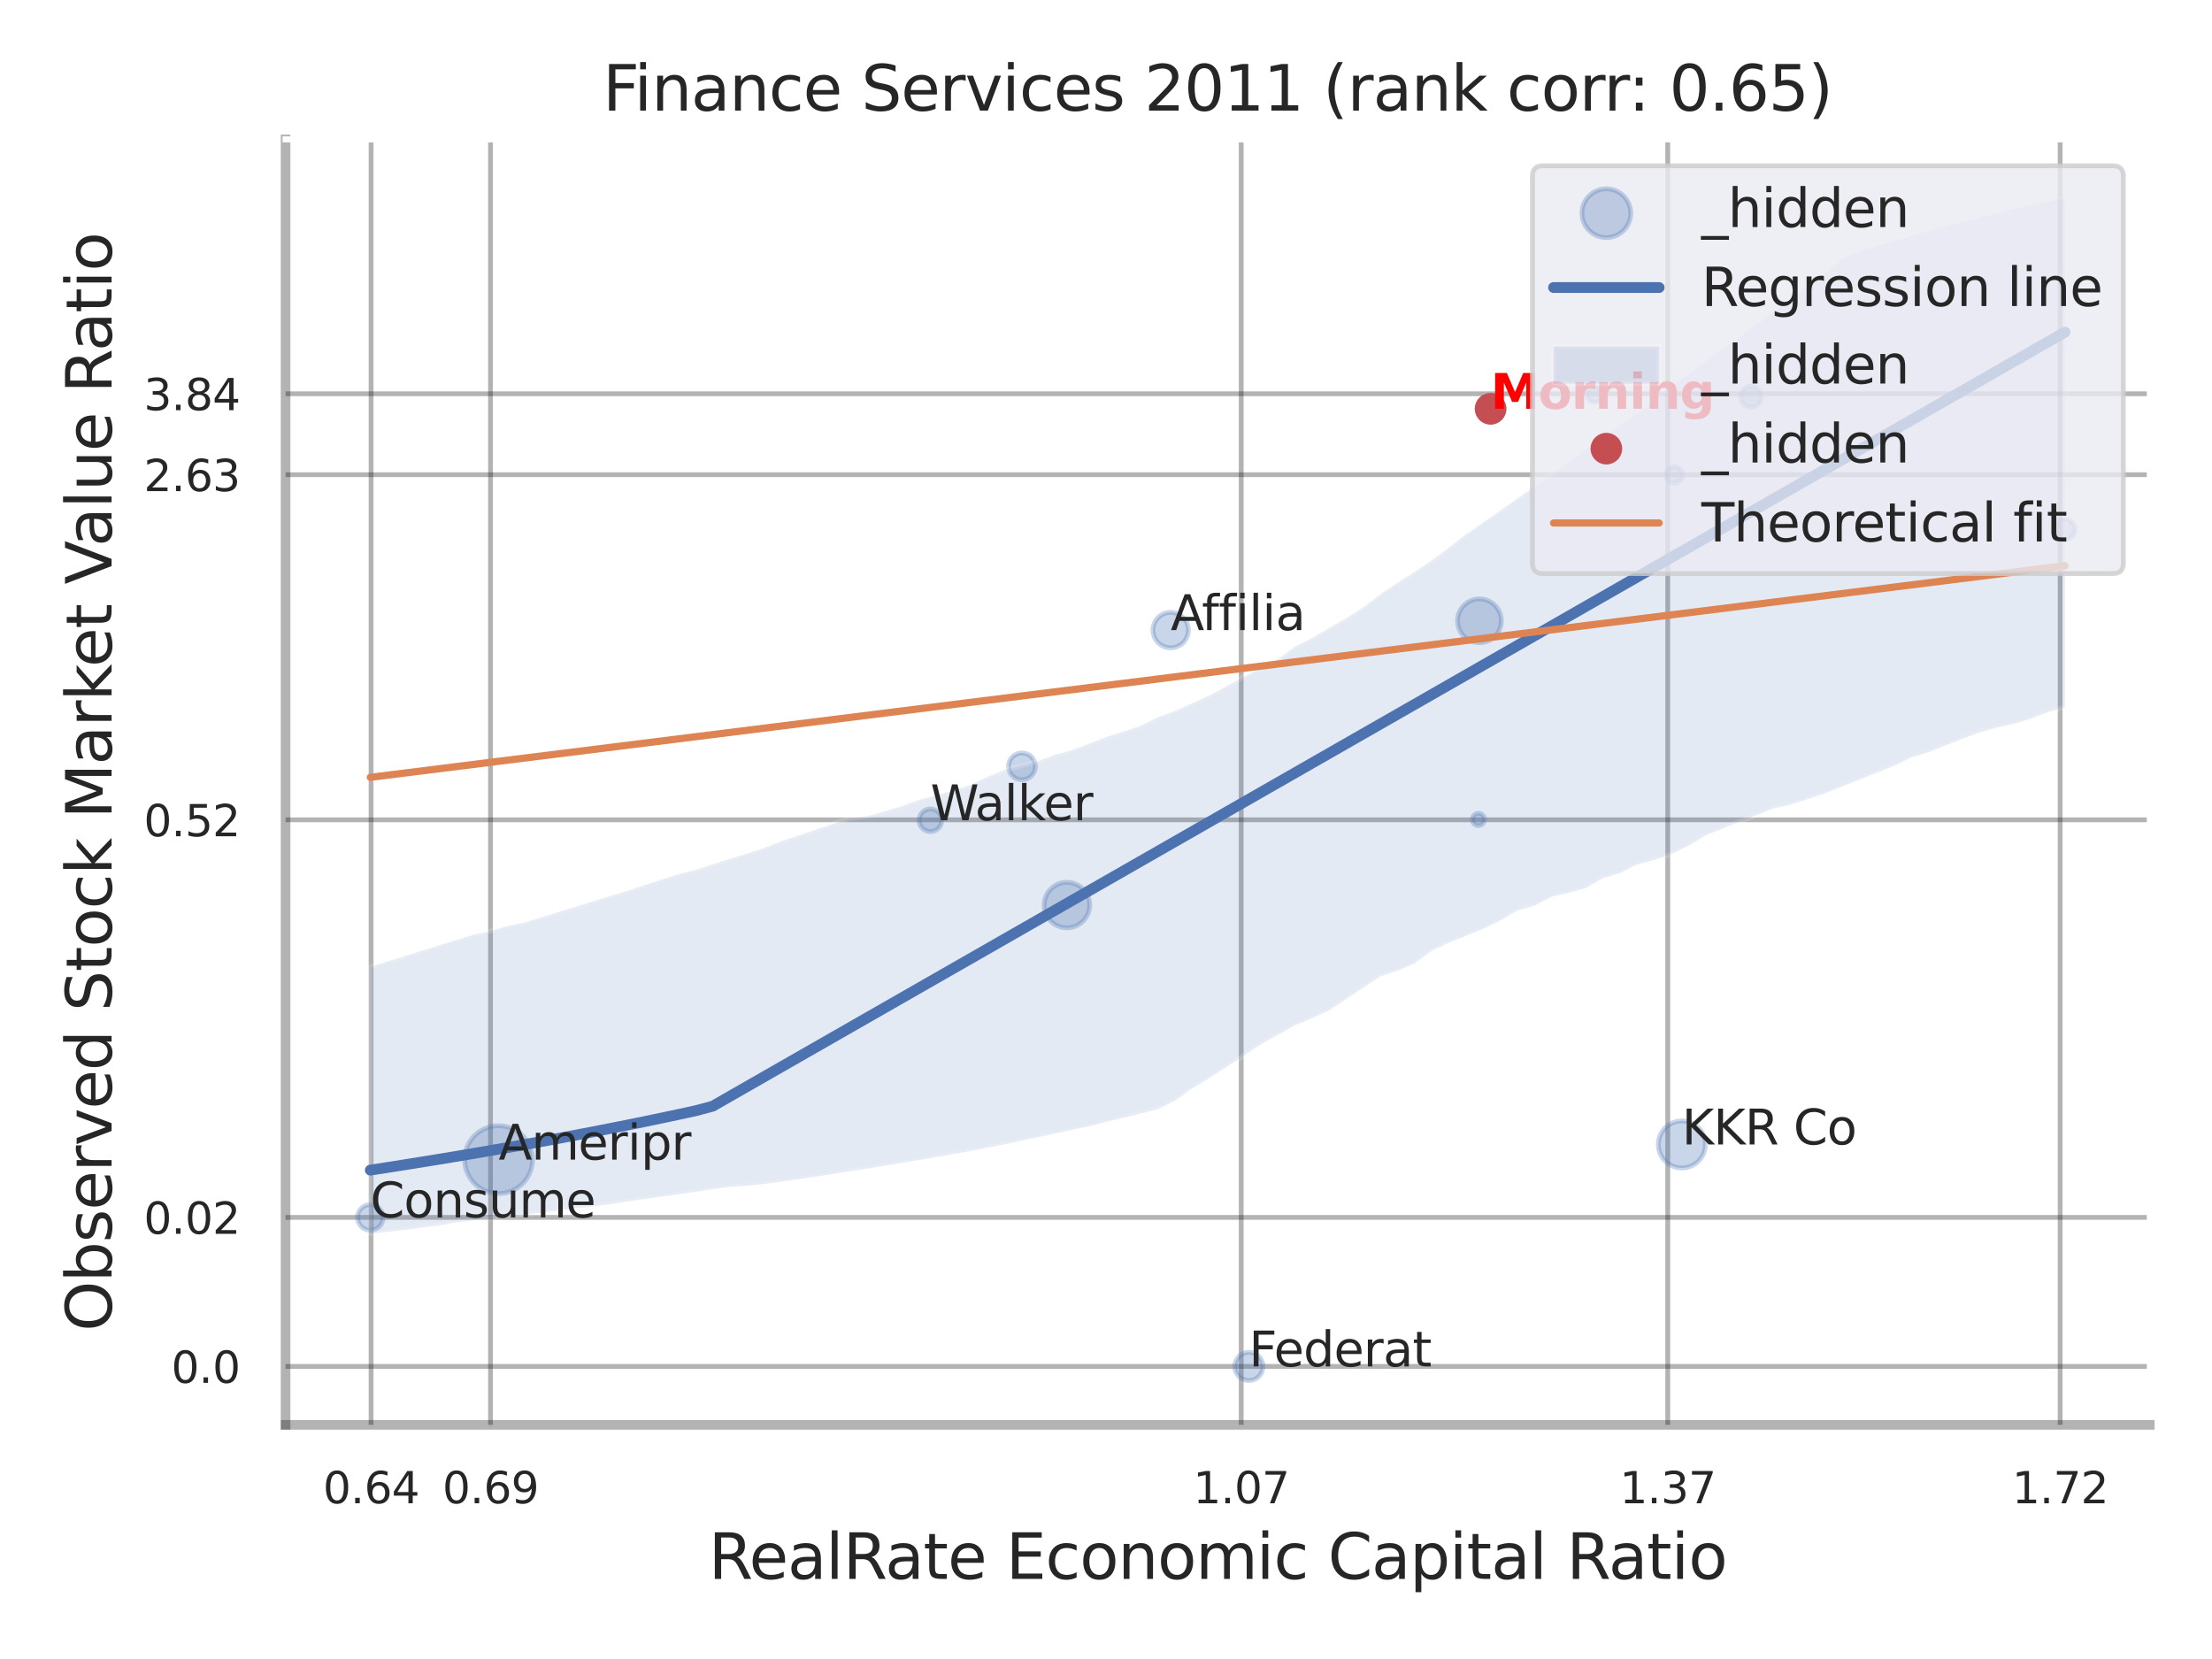 <?xml version="1.0" encoding="utf-8" standalone="no"?>
<!DOCTYPE svg PUBLIC "-//W3C//DTD SVG 1.1//EN"
  "http://www.w3.org/Graphics/SVG/1.1/DTD/svg11.dtd">
<svg xmlns:xlink="http://www.w3.org/1999/xlink" width="460.8pt" height="345.6pt" viewBox="0 0 460.8 345.6" xmlns="http://www.w3.org/2000/svg" version="1.1">
 <defs>
  <style type="text/css">*{stroke-linejoin: round; stroke-linecap: butt}</style>
 </defs>
 <g id="figure_1">
  <g id="patch_1">
   <path d="M 0 345.6 
L 460.8 345.6 
L 460.8 0 
L 0 0 
z
" style="fill: #ffffff"/>
  </g>
  <g id="axes_1">
   <g id="patch_2">
    <path d="M 59.49 296.82 
L 447.84 296.82 
L 447.84 29.04 
L 59.49 29.04 
z
" style="fill: #ffffff"/>
   </g>
   <g id="matplotlib.axis_1">
    <g id="xtick_1">
     <g id="line2d_1">
      <path d="M 77.302 296.82 
L 77.302 29.04 
" clip-path="url(#pbeb8a5f57f)" style="fill: none; stroke: #000000; stroke-opacity: 0.3; stroke-linecap: round"/>
     </g>
     <g id="text_1">
      <!-- 0.64 -->
      <g style="fill: #262626" transform="translate(67.283 313.159) scale(0.09 -0.09)">
       <defs>
        <path id="DejaVuSans-30" d="M 2034 4250 
Q 1547 4250 1301 3770 
Q 1056 3291 1056 2328 
Q 1056 1369 1301 889 
Q 1547 409 2034 409 
Q 2525 409 2770 889 
Q 3016 1369 3016 2328 
Q 3016 3291 2770 3770 
Q 2525 4250 2034 4250 
z
M 2034 4750 
Q 2819 4750 3233 4129 
Q 3647 3509 3647 2328 
Q 3647 1150 3233 529 
Q 2819 -91 2034 -91 
Q 1250 -91 836 529 
Q 422 1150 422 2328 
Q 422 3509 836 4129 
Q 1250 4750 2034 4750 
z
" transform="scale(0.016)"/>
        <path id="DejaVuSans-2e" d="M 684 794 
L 1344 794 
L 1344 0 
L 684 0 
L 684 794 
z
" transform="scale(0.016)"/>
        <path id="DejaVuSans-36" d="M 2113 2584 
Q 1688 2584 1439 2293 
Q 1191 2003 1191 1497 
Q 1191 994 1439 701 
Q 1688 409 2113 409 
Q 2538 409 2786 701 
Q 3034 994 3034 1497 
Q 3034 2003 2786 2293 
Q 2538 2584 2113 2584 
z
M 3366 4563 
L 3366 3988 
Q 3128 4100 2886 4159 
Q 2644 4219 2406 4219 
Q 1781 4219 1451 3797 
Q 1122 3375 1075 2522 
Q 1259 2794 1537 2939 
Q 1816 3084 2150 3084 
Q 2853 3084 3261 2657 
Q 3669 2231 3669 1497 
Q 3669 778 3244 343 
Q 2819 -91 2113 -91 
Q 1303 -91 875 529 
Q 447 1150 447 2328 
Q 447 3434 972 4092 
Q 1497 4750 2381 4750 
Q 2619 4750 2861 4703 
Q 3103 4656 3366 4563 
z
" transform="scale(0.016)"/>
        <path id="DejaVuSans-34" d="M 2419 4116 
L 825 1625 
L 2419 1625 
L 2419 4116 
z
M 2253 4666 
L 3047 4666 
L 3047 1625 
L 3713 1625 
L 3713 1100 
L 3047 1100 
L 3047 0 
L 2419 0 
L 2419 1100 
L 313 1100 
L 313 1709 
L 2253 4666 
z
" transform="scale(0.016)"/>
       </defs>
       <use xlink:href="#DejaVuSans-30"/>
       <use xlink:href="#DejaVuSans-2e" transform="translate(63.623 0)"/>
       <use xlink:href="#DejaVuSans-36" transform="translate(95.41 0)"/>
       <use xlink:href="#DejaVuSans-34" transform="translate(159.033 0)"/>
      </g>
     </g>
    </g>
    <g id="xtick_2">
     <g id="line2d_2">
      <path d="M 102.182 296.82 
L 102.182 29.04 
" clip-path="url(#pbeb8a5f57f)" style="fill: none; stroke: #000000; stroke-opacity: 0.3; stroke-linecap: round"/>
     </g>
     <g id="text_2">
      <!-- 0.69 -->
      <g style="fill: #262626" transform="translate(92.162 313.159) scale(0.09 -0.09)">
       <defs>
        <path id="DejaVuSans-39" d="M 703 97 
L 703 672 
Q 941 559 1184 500 
Q 1428 441 1663 441 
Q 2288 441 2617 861 
Q 2947 1281 2994 2138 
Q 2813 1869 2534 1725 
Q 2256 1581 1919 1581 
Q 1219 1581 811 2004 
Q 403 2428 403 3163 
Q 403 3881 828 4315 
Q 1253 4750 1959 4750 
Q 2769 4750 3195 4129 
Q 3622 3509 3622 2328 
Q 3622 1225 3098 567 
Q 2575 -91 1691 -91 
Q 1453 -91 1209 -44 
Q 966 3 703 97 
z
M 1959 2075 
Q 2384 2075 2632 2365 
Q 2881 2656 2881 3163 
Q 2881 3666 2632 3958 
Q 2384 4250 1959 4250 
Q 1534 4250 1286 3958 
Q 1038 3666 1038 3163 
Q 1038 2656 1286 2365 
Q 1534 2075 1959 2075 
z
" transform="scale(0.016)"/>
       </defs>
       <use xlink:href="#DejaVuSans-30"/>
       <use xlink:href="#DejaVuSans-2e" transform="translate(63.623 0)"/>
       <use xlink:href="#DejaVuSans-36" transform="translate(95.41 0)"/>
       <use xlink:href="#DejaVuSans-39" transform="translate(159.033 0)"/>
      </g>
     </g>
    </g>
    <g id="xtick_3">
     <g id="line2d_3">
      <path d="M 258.566 296.82 
L 258.566 29.04 
" clip-path="url(#pbeb8a5f57f)" style="fill: none; stroke: #000000; stroke-opacity: 0.3; stroke-linecap: round"/>
     </g>
     <g id="text_3">
      <!-- 1.07 -->
      <g style="fill: #262626" transform="translate(248.547 313.159) scale(0.09 -0.09)">
       <defs>
        <path id="DejaVuSans-31" d="M 794 531 
L 1825 531 
L 1825 4091 
L 703 3866 
L 703 4441 
L 1819 4666 
L 2450 4666 
L 2450 531 
L 3481 531 
L 3481 0 
L 794 0 
L 794 531 
z
" transform="scale(0.016)"/>
        <path id="DejaVuSans-37" d="M 525 4666 
L 3525 4666 
L 3525 4397 
L 1831 0 
L 1172 0 
L 2766 4134 
L 525 4134 
L 525 4666 
z
" transform="scale(0.016)"/>
       </defs>
       <use xlink:href="#DejaVuSans-31"/>
       <use xlink:href="#DejaVuSans-2e" transform="translate(63.623 0)"/>
       <use xlink:href="#DejaVuSans-30" transform="translate(95.41 0)"/>
       <use xlink:href="#DejaVuSans-37" transform="translate(159.033 0)"/>
      </g>
     </g>
    </g>
    <g id="xtick_4">
     <g id="line2d_4">
      <path d="M 347.421 296.82 
L 347.421 29.04 
" clip-path="url(#pbeb8a5f57f)" style="fill: none; stroke: #000000; stroke-opacity: 0.3; stroke-linecap: round"/>
     </g>
     <g id="text_4">
      <!-- 1.37 -->
      <g style="fill: #262626" transform="translate(337.402 313.159) scale(0.09 -0.09)">
       <defs>
        <path id="DejaVuSans-33" d="M 2597 2516 
Q 3050 2419 3304 2112 
Q 3559 1806 3559 1356 
Q 3559 666 3084 287 
Q 2609 -91 1734 -91 
Q 1441 -91 1130 -33 
Q 819 25 488 141 
L 488 750 
Q 750 597 1062 519 
Q 1375 441 1716 441 
Q 2309 441 2620 675 
Q 2931 909 2931 1356 
Q 2931 1769 2642 2001 
Q 2353 2234 1838 2234 
L 1294 2234 
L 1294 2753 
L 1863 2753 
Q 2328 2753 2575 2939 
Q 2822 3125 2822 3475 
Q 2822 3834 2567 4026 
Q 2313 4219 1838 4219 
Q 1578 4219 1281 4162 
Q 984 4106 628 3988 
L 628 4550 
Q 988 4650 1302 4700 
Q 1616 4750 1894 4750 
Q 2613 4750 3031 4423 
Q 3450 4097 3450 3541 
Q 3450 3153 3228 2886 
Q 3006 2619 2597 2516 
z
" transform="scale(0.016)"/>
       </defs>
       <use xlink:href="#DejaVuSans-31"/>
       <use xlink:href="#DejaVuSans-2e" transform="translate(63.623 0)"/>
       <use xlink:href="#DejaVuSans-33" transform="translate(95.41 0)"/>
       <use xlink:href="#DejaVuSans-37" transform="translate(159.033 0)"/>
      </g>
     </g>
    </g>
    <g id="xtick_5">
     <g id="line2d_5">
      <path d="M 429.168 296.82 
L 429.168 29.04 
" clip-path="url(#pbeb8a5f57f)" style="fill: none; stroke: #000000; stroke-opacity: 0.3; stroke-linecap: round"/>
     </g>
     <g id="text_5">
      <!-- 1.72 -->
      <g style="fill: #262626" transform="translate(419.148 313.159) scale(0.09 -0.09)">
       <defs>
        <path id="DejaVuSans-32" d="M 1228 531 
L 3431 531 
L 3431 0 
L 469 0 
L 469 531 
Q 828 903 1448 1529 
Q 2069 2156 2228 2338 
Q 2531 2678 2651 2914 
Q 2772 3150 2772 3378 
Q 2772 3750 2511 3984 
Q 2250 4219 1831 4219 
Q 1534 4219 1204 4116 
Q 875 4013 500 3803 
L 500 4441 
Q 881 4594 1212 4672 
Q 1544 4750 1819 4750 
Q 2544 4750 2975 4387 
Q 3406 4025 3406 3419 
Q 3406 3131 3298 2873 
Q 3191 2616 2906 2266 
Q 2828 2175 2409 1742 
Q 1991 1309 1228 531 
z
" transform="scale(0.016)"/>
       </defs>
       <use xlink:href="#DejaVuSans-31"/>
       <use xlink:href="#DejaVuSans-2e" transform="translate(63.623 0)"/>
       <use xlink:href="#DejaVuSans-37" transform="translate(95.41 0)"/>
       <use xlink:href="#DejaVuSans-32" transform="translate(159.033 0)"/>
      </g>
     </g>
    </g>
    <g id="xtick_6"/>
    <g id="xtick_7"/>
    <g id="xtick_8"/>
    <g id="text_6">
     <!-- RealRate Economic Capital Ratio -->
     <g style="fill: #262626" transform="translate(147.611 328.908) scale(0.13 -0.13)">
      <defs>
       <path id="DejaVuSans-52" d="M 2841 2188 
Q 3044 2119 3236 1894 
Q 3428 1669 3622 1275 
L 4263 0 
L 3584 0 
L 2988 1197 
Q 2756 1666 2539 1819 
Q 2322 1972 1947 1972 
L 1259 1972 
L 1259 0 
L 628 0 
L 628 4666 
L 2053 4666 
Q 2853 4666 3247 4331 
Q 3641 3997 3641 3322 
Q 3641 2881 3436 2590 
Q 3231 2300 2841 2188 
z
M 1259 4147 
L 1259 2491 
L 2053 2491 
Q 2509 2491 2742 2702 
Q 2975 2913 2975 3322 
Q 2975 3731 2742 3939 
Q 2509 4147 2053 4147 
L 1259 4147 
z
" transform="scale(0.016)"/>
       <path id="DejaVuSans-65" d="M 3597 1894 
L 3597 1613 
L 953 1613 
Q 991 1019 1311 708 
Q 1631 397 2203 397 
Q 2534 397 2845 478 
Q 3156 559 3463 722 
L 3463 178 
Q 3153 47 2828 -22 
Q 2503 -91 2169 -91 
Q 1331 -91 842 396 
Q 353 884 353 1716 
Q 353 2575 817 3079 
Q 1281 3584 2069 3584 
Q 2775 3584 3186 3129 
Q 3597 2675 3597 1894 
z
M 3022 2063 
Q 3016 2534 2758 2815 
Q 2500 3097 2075 3097 
Q 1594 3097 1305 2825 
Q 1016 2553 972 2059 
L 3022 2063 
z
" transform="scale(0.016)"/>
       <path id="DejaVuSans-61" d="M 2194 1759 
Q 1497 1759 1228 1600 
Q 959 1441 959 1056 
Q 959 750 1161 570 
Q 1363 391 1709 391 
Q 2188 391 2477 730 
Q 2766 1069 2766 1631 
L 2766 1759 
L 2194 1759 
z
M 3341 1997 
L 3341 0 
L 2766 0 
L 2766 531 
Q 2569 213 2275 61 
Q 1981 -91 1556 -91 
Q 1019 -91 701 211 
Q 384 513 384 1019 
Q 384 1609 779 1909 
Q 1175 2209 1959 2209 
L 2766 2209 
L 2766 2266 
Q 2766 2663 2505 2880 
Q 2244 3097 1772 3097 
Q 1472 3097 1187 3025 
Q 903 2953 641 2809 
L 641 3341 
Q 956 3463 1253 3523 
Q 1550 3584 1831 3584 
Q 2591 3584 2966 3190 
Q 3341 2797 3341 1997 
z
" transform="scale(0.016)"/>
       <path id="DejaVuSans-6c" d="M 603 4863 
L 1178 4863 
L 1178 0 
L 603 0 
L 603 4863 
z
" transform="scale(0.016)"/>
       <path id="DejaVuSans-74" d="M 1172 4494 
L 1172 3500 
L 2356 3500 
L 2356 3053 
L 1172 3053 
L 1172 1153 
Q 1172 725 1289 603 
Q 1406 481 1766 481 
L 2356 481 
L 2356 0 
L 1766 0 
Q 1100 0 847 248 
Q 594 497 594 1153 
L 594 3053 
L 172 3053 
L 172 3500 
L 594 3500 
L 594 4494 
L 1172 4494 
z
" transform="scale(0.016)"/>
       <path id="DejaVuSans-20" transform="scale(0.016)"/>
       <path id="DejaVuSans-45" d="M 628 4666 
L 3578 4666 
L 3578 4134 
L 1259 4134 
L 1259 2753 
L 3481 2753 
L 3481 2222 
L 1259 2222 
L 1259 531 
L 3634 531 
L 3634 0 
L 628 0 
L 628 4666 
z
" transform="scale(0.016)"/>
       <path id="DejaVuSans-63" d="M 3122 3366 
L 3122 2828 
Q 2878 2963 2633 3030 
Q 2388 3097 2138 3097 
Q 1578 3097 1268 2742 
Q 959 2388 959 1747 
Q 959 1106 1268 751 
Q 1578 397 2138 397 
Q 2388 397 2633 464 
Q 2878 531 3122 666 
L 3122 134 
Q 2881 22 2623 -34 
Q 2366 -91 2075 -91 
Q 1284 -91 818 406 
Q 353 903 353 1747 
Q 353 2603 823 3093 
Q 1294 3584 2113 3584 
Q 2378 3584 2631 3529 
Q 2884 3475 3122 3366 
z
" transform="scale(0.016)"/>
       <path id="DejaVuSans-6f" d="M 1959 3097 
Q 1497 3097 1228 2736 
Q 959 2375 959 1747 
Q 959 1119 1226 758 
Q 1494 397 1959 397 
Q 2419 397 2687 759 
Q 2956 1122 2956 1747 
Q 2956 2369 2687 2733 
Q 2419 3097 1959 3097 
z
M 1959 3584 
Q 2709 3584 3137 3096 
Q 3566 2609 3566 1747 
Q 3566 888 3137 398 
Q 2709 -91 1959 -91 
Q 1206 -91 779 398 
Q 353 888 353 1747 
Q 353 2609 779 3096 
Q 1206 3584 1959 3584 
z
" transform="scale(0.016)"/>
       <path id="DejaVuSans-6e" d="M 3513 2113 
L 3513 0 
L 2938 0 
L 2938 2094 
Q 2938 2591 2744 2837 
Q 2550 3084 2163 3084 
Q 1697 3084 1428 2787 
Q 1159 2491 1159 1978 
L 1159 0 
L 581 0 
L 581 3500 
L 1159 3500 
L 1159 2956 
Q 1366 3272 1645 3428 
Q 1925 3584 2291 3584 
Q 2894 3584 3203 3211 
Q 3513 2838 3513 2113 
z
" transform="scale(0.016)"/>
       <path id="DejaVuSans-6d" d="M 3328 2828 
Q 3544 3216 3844 3400 
Q 4144 3584 4550 3584 
Q 5097 3584 5394 3201 
Q 5691 2819 5691 2113 
L 5691 0 
L 5113 0 
L 5113 2094 
Q 5113 2597 4934 2840 
Q 4756 3084 4391 3084 
Q 3944 3084 3684 2787 
Q 3425 2491 3425 1978 
L 3425 0 
L 2847 0 
L 2847 2094 
Q 2847 2600 2669 2842 
Q 2491 3084 2119 3084 
Q 1678 3084 1418 2786 
Q 1159 2488 1159 1978 
L 1159 0 
L 581 0 
L 581 3500 
L 1159 3500 
L 1159 2956 
Q 1356 3278 1631 3431 
Q 1906 3584 2284 3584 
Q 2666 3584 2933 3390 
Q 3200 3197 3328 2828 
z
" transform="scale(0.016)"/>
       <path id="DejaVuSans-69" d="M 603 3500 
L 1178 3500 
L 1178 0 
L 603 0 
L 603 3500 
z
M 603 4863 
L 1178 4863 
L 1178 4134 
L 603 4134 
L 603 4863 
z
" transform="scale(0.016)"/>
       <path id="DejaVuSans-43" d="M 4122 4306 
L 4122 3641 
Q 3803 3938 3442 4084 
Q 3081 4231 2675 4231 
Q 1875 4231 1450 3742 
Q 1025 3253 1025 2328 
Q 1025 1406 1450 917 
Q 1875 428 2675 428 
Q 3081 428 3442 575 
Q 3803 722 4122 1019 
L 4122 359 
Q 3791 134 3420 21 
Q 3050 -91 2638 -91 
Q 1578 -91 968 557 
Q 359 1206 359 2328 
Q 359 3453 968 4101 
Q 1578 4750 2638 4750 
Q 3056 4750 3426 4639 
Q 3797 4528 4122 4306 
z
" transform="scale(0.016)"/>
       <path id="DejaVuSans-70" d="M 1159 525 
L 1159 -1331 
L 581 -1331 
L 581 3500 
L 1159 3500 
L 1159 2969 
Q 1341 3281 1617 3432 
Q 1894 3584 2278 3584 
Q 2916 3584 3314 3078 
Q 3713 2572 3713 1747 
Q 3713 922 3314 415 
Q 2916 -91 2278 -91 
Q 1894 -91 1617 61 
Q 1341 213 1159 525 
z
M 3116 1747 
Q 3116 2381 2855 2742 
Q 2594 3103 2138 3103 
Q 1681 3103 1420 2742 
Q 1159 2381 1159 1747 
Q 1159 1113 1420 752 
Q 1681 391 2138 391 
Q 2594 391 2855 752 
Q 3116 1113 3116 1747 
z
" transform="scale(0.016)"/>
      </defs>
      <use xlink:href="#DejaVuSans-52"/>
      <use xlink:href="#DejaVuSans-65" transform="translate(64.982 0)"/>
      <use xlink:href="#DejaVuSans-61" transform="translate(126.506 0)"/>
      <use xlink:href="#DejaVuSans-6c" transform="translate(187.785 0)"/>
      <use xlink:href="#DejaVuSans-52" transform="translate(215.568 0)"/>
      <use xlink:href="#DejaVuSans-61" transform="translate(282.801 0)"/>
      <use xlink:href="#DejaVuSans-74" transform="translate(344.08 0)"/>
      <use xlink:href="#DejaVuSans-65" transform="translate(383.289 0)"/>
      <use xlink:href="#DejaVuSans-20" transform="translate(444.812 0)"/>
      <use xlink:href="#DejaVuSans-45" transform="translate(476.6 0)"/>
      <use xlink:href="#DejaVuSans-63" transform="translate(539.783 0)"/>
      <use xlink:href="#DejaVuSans-6f" transform="translate(594.764 0)"/>
      <use xlink:href="#DejaVuSans-6e" transform="translate(655.945 0)"/>
      <use xlink:href="#DejaVuSans-6f" transform="translate(719.324 0)"/>
      <use xlink:href="#DejaVuSans-6d" transform="translate(780.506 0)"/>
      <use xlink:href="#DejaVuSans-69" transform="translate(877.918 0)"/>
      <use xlink:href="#DejaVuSans-63" transform="translate(905.701 0)"/>
      <use xlink:href="#DejaVuSans-20" transform="translate(960.682 0)"/>
      <use xlink:href="#DejaVuSans-43" transform="translate(992.469 0)"/>
      <use xlink:href="#DejaVuSans-61" transform="translate(1062.293 0)"/>
      <use xlink:href="#DejaVuSans-70" transform="translate(1123.572 0)"/>
      <use xlink:href="#DejaVuSans-69" transform="translate(1187.049 0)"/>
      <use xlink:href="#DejaVuSans-74" transform="translate(1214.832 0)"/>
      <use xlink:href="#DejaVuSans-61" transform="translate(1254.041 0)"/>
      <use xlink:href="#DejaVuSans-6c" transform="translate(1315.32 0)"/>
      <use xlink:href="#DejaVuSans-20" transform="translate(1343.104 0)"/>
      <use xlink:href="#DejaVuSans-52" transform="translate(1374.891 0)"/>
      <use xlink:href="#DejaVuSans-61" transform="translate(1442.123 0)"/>
      <use xlink:href="#DejaVuSans-74" transform="translate(1503.402 0)"/>
      <use xlink:href="#DejaVuSans-69" transform="translate(1542.611 0)"/>
      <use xlink:href="#DejaVuSans-6f" transform="translate(1570.395 0)"/>
     </g>
    </g>
   </g>
   <g id="matplotlib.axis_2">
    <g id="ytick_1">
     <g id="line2d_6">
      <path d="M 59.49 284.65 
L 447.84 284.65 
" clip-path="url(#pbeb8a5f57f)" style="fill: none; stroke: #000000; stroke-opacity: 0.3; stroke-linecap: round"/>
     </g>
     <g id="text_7">
      <!-- 0.0 -->
      <g style="fill: #262626" transform="translate(35.677 288.069) scale(0.09 -0.09)">
       <use xlink:href="#DejaVuSans-30"/>
       <use xlink:href="#DejaVuSans-2e" transform="translate(63.623 0)"/>
       <use xlink:href="#DejaVuSans-30" transform="translate(95.41 0)"/>
      </g>
     </g>
    </g>
    <g id="ytick_2">
     <g id="line2d_7">
      <path d="M 59.49 253.603 
L 447.84 253.603 
" clip-path="url(#pbeb8a5f57f)" style="fill: none; stroke: #000000; stroke-opacity: 0.3; stroke-linecap: round"/>
     </g>
     <g id="text_8">
      <!-- 0.02 -->
      <g style="fill: #262626" transform="translate(29.951 257.023) scale(0.09 -0.09)">
       <use xlink:href="#DejaVuSans-30"/>
       <use xlink:href="#DejaVuSans-2e" transform="translate(63.623 0)"/>
       <use xlink:href="#DejaVuSans-30" transform="translate(95.41 0)"/>
       <use xlink:href="#DejaVuSans-32" transform="translate(159.033 0)"/>
      </g>
     </g>
    </g>
    <g id="ytick_3">
     <g id="line2d_8">
      <path d="M 59.49 170.788 
L 447.84 170.788 
" clip-path="url(#pbeb8a5f57f)" style="fill: none; stroke: #000000; stroke-opacity: 0.3; stroke-linecap: round"/>
     </g>
     <g id="text_9">
      <!-- 0.52 -->
      <g style="fill: #262626" transform="translate(29.951 174.207) scale(0.09 -0.09)">
       <defs>
        <path id="DejaVuSans-35" d="M 691 4666 
L 3169 4666 
L 3169 4134 
L 1269 4134 
L 1269 2991 
Q 1406 3038 1543 3061 
Q 1681 3084 1819 3084 
Q 2600 3084 3056 2656 
Q 3513 2228 3513 1497 
Q 3513 744 3044 326 
Q 2575 -91 1722 -91 
Q 1428 -91 1123 -41 
Q 819 9 494 109 
L 494 744 
Q 775 591 1075 516 
Q 1375 441 1709 441 
Q 2250 441 2565 725 
Q 2881 1009 2881 1497 
Q 2881 1984 2565 2268 
Q 2250 2553 1709 2553 
Q 1456 2553 1204 2497 
Q 953 2441 691 2322 
L 691 4666 
z
" transform="scale(0.016)"/>
       </defs>
       <use xlink:href="#DejaVuSans-30"/>
       <use xlink:href="#DejaVuSans-2e" transform="translate(63.623 0)"/>
       <use xlink:href="#DejaVuSans-35" transform="translate(95.41 0)"/>
       <use xlink:href="#DejaVuSans-32" transform="translate(159.033 0)"/>
      </g>
     </g>
    </g>
    <g id="ytick_4">
     <g id="line2d_9">
      <path d="M 59.49 98.891 
L 447.84 98.891 
" clip-path="url(#pbeb8a5f57f)" style="fill: none; stroke: #000000; stroke-opacity: 0.3; stroke-linecap: round"/>
     </g>
     <g id="text_10">
      <!-- 2.63 -->
      <g style="fill: #262626" transform="translate(29.951 102.31) scale(0.09 -0.09)">
       <use xlink:href="#DejaVuSans-32"/>
       <use xlink:href="#DejaVuSans-2e" transform="translate(63.623 0)"/>
       <use xlink:href="#DejaVuSans-36" transform="translate(95.41 0)"/>
       <use xlink:href="#DejaVuSans-33" transform="translate(159.033 0)"/>
      </g>
     </g>
    </g>
    <g id="ytick_5">
     <g id="line2d_10">
      <path d="M 59.49 82.026 
L 447.84 82.026 
" clip-path="url(#pbeb8a5f57f)" style="fill: none; stroke: #000000; stroke-opacity: 0.3; stroke-linecap: round"/>
     </g>
     <g id="text_11">
      <!-- 3.84 -->
      <g style="fill: #262626" transform="translate(29.951 85.445) scale(0.09 -0.09)">
       <defs>
        <path id="DejaVuSans-38" d="M 2034 2216 
Q 1584 2216 1326 1975 
Q 1069 1734 1069 1313 
Q 1069 891 1326 650 
Q 1584 409 2034 409 
Q 2484 409 2743 651 
Q 3003 894 3003 1313 
Q 3003 1734 2745 1975 
Q 2488 2216 2034 2216 
z
M 1403 2484 
Q 997 2584 770 2862 
Q 544 3141 544 3541 
Q 544 4100 942 4425 
Q 1341 4750 2034 4750 
Q 2731 4750 3128 4425 
Q 3525 4100 3525 3541 
Q 3525 3141 3298 2862 
Q 3072 2584 2669 2484 
Q 3125 2378 3379 2068 
Q 3634 1759 3634 1313 
Q 3634 634 3220 271 
Q 2806 -91 2034 -91 
Q 1263 -91 848 271 
Q 434 634 434 1313 
Q 434 1759 690 2068 
Q 947 2378 1403 2484 
z
M 1172 3481 
Q 1172 3119 1398 2916 
Q 1625 2713 2034 2713 
Q 2441 2713 2670 2916 
Q 2900 3119 2900 3481 
Q 2900 3844 2670 4047 
Q 2441 4250 2034 4250 
Q 1625 4250 1398 4047 
Q 1172 3844 1172 3481 
z
" transform="scale(0.016)"/>
       </defs>
       <use xlink:href="#DejaVuSans-33"/>
       <use xlink:href="#DejaVuSans-2e" transform="translate(63.623 0)"/>
       <use xlink:href="#DejaVuSans-38" transform="translate(95.41 0)"/>
       <use xlink:href="#DejaVuSans-34" transform="translate(159.033 0)"/>
      </g>
     </g>
    </g>
    <g id="ytick_6"/>
    <g id="ytick_7"/>
    <g id="ytick_8"/>
    <g id="ytick_9"/>
    <g id="text_12">
     <!-- Observed Stock Market Value Ratio -->
     <g style="fill: #262626" transform="translate(23.247 277.332) rotate(-90) scale(0.13 -0.13)">
      <defs>
       <path id="DejaVuSans-4f" d="M 2522 4238 
Q 1834 4238 1429 3725 
Q 1025 3213 1025 2328 
Q 1025 1447 1429 934 
Q 1834 422 2522 422 
Q 3209 422 3611 934 
Q 4013 1447 4013 2328 
Q 4013 3213 3611 3725 
Q 3209 4238 2522 4238 
z
M 2522 4750 
Q 3503 4750 4090 4092 
Q 4678 3434 4678 2328 
Q 4678 1225 4090 567 
Q 3503 -91 2522 -91 
Q 1538 -91 948 565 
Q 359 1222 359 2328 
Q 359 3434 948 4092 
Q 1538 4750 2522 4750 
z
" transform="scale(0.016)"/>
       <path id="DejaVuSans-62" d="M 3116 1747 
Q 3116 2381 2855 2742 
Q 2594 3103 2138 3103 
Q 1681 3103 1420 2742 
Q 1159 2381 1159 1747 
Q 1159 1113 1420 752 
Q 1681 391 2138 391 
Q 2594 391 2855 752 
Q 3116 1113 3116 1747 
z
M 1159 2969 
Q 1341 3281 1617 3432 
Q 1894 3584 2278 3584 
Q 2916 3584 3314 3078 
Q 3713 2572 3713 1747 
Q 3713 922 3314 415 
Q 2916 -91 2278 -91 
Q 1894 -91 1617 61 
Q 1341 213 1159 525 
L 1159 0 
L 581 0 
L 581 4863 
L 1159 4863 
L 1159 2969 
z
" transform="scale(0.016)"/>
       <path id="DejaVuSans-73" d="M 2834 3397 
L 2834 2853 
Q 2591 2978 2328 3040 
Q 2066 3103 1784 3103 
Q 1356 3103 1142 2972 
Q 928 2841 928 2578 
Q 928 2378 1081 2264 
Q 1234 2150 1697 2047 
L 1894 2003 
Q 2506 1872 2764 1633 
Q 3022 1394 3022 966 
Q 3022 478 2636 193 
Q 2250 -91 1575 -91 
Q 1294 -91 989 -36 
Q 684 19 347 128 
L 347 722 
Q 666 556 975 473 
Q 1284 391 1588 391 
Q 1994 391 2212 530 
Q 2431 669 2431 922 
Q 2431 1156 2273 1281 
Q 2116 1406 1581 1522 
L 1381 1569 
Q 847 1681 609 1914 
Q 372 2147 372 2553 
Q 372 3047 722 3315 
Q 1072 3584 1716 3584 
Q 2034 3584 2315 3537 
Q 2597 3491 2834 3397 
z
" transform="scale(0.016)"/>
       <path id="DejaVuSans-72" d="M 2631 2963 
Q 2534 3019 2420 3045 
Q 2306 3072 2169 3072 
Q 1681 3072 1420 2755 
Q 1159 2438 1159 1844 
L 1159 0 
L 581 0 
L 581 3500 
L 1159 3500 
L 1159 2956 
Q 1341 3275 1631 3429 
Q 1922 3584 2338 3584 
Q 2397 3584 2469 3576 
Q 2541 3569 2628 3553 
L 2631 2963 
z
" transform="scale(0.016)"/>
       <path id="DejaVuSans-76" d="M 191 3500 
L 800 3500 
L 1894 563 
L 2988 3500 
L 3597 3500 
L 2284 0 
L 1503 0 
L 191 3500 
z
" transform="scale(0.016)"/>
       <path id="DejaVuSans-64" d="M 2906 2969 
L 2906 4863 
L 3481 4863 
L 3481 0 
L 2906 0 
L 2906 525 
Q 2725 213 2448 61 
Q 2172 -91 1784 -91 
Q 1150 -91 751 415 
Q 353 922 353 1747 
Q 353 2572 751 3078 
Q 1150 3584 1784 3584 
Q 2172 3584 2448 3432 
Q 2725 3281 2906 2969 
z
M 947 1747 
Q 947 1113 1208 752 
Q 1469 391 1925 391 
Q 2381 391 2643 752 
Q 2906 1113 2906 1747 
Q 2906 2381 2643 2742 
Q 2381 3103 1925 3103 
Q 1469 3103 1208 2742 
Q 947 2381 947 1747 
z
" transform="scale(0.016)"/>
       <path id="DejaVuSans-53" d="M 3425 4513 
L 3425 3897 
Q 3066 4069 2747 4153 
Q 2428 4238 2131 4238 
Q 1616 4238 1336 4038 
Q 1056 3838 1056 3469 
Q 1056 3159 1242 3001 
Q 1428 2844 1947 2747 
L 2328 2669 
Q 3034 2534 3370 2195 
Q 3706 1856 3706 1288 
Q 3706 609 3251 259 
Q 2797 -91 1919 -91 
Q 1588 -91 1214 -16 
Q 841 59 441 206 
L 441 856 
Q 825 641 1194 531 
Q 1563 422 1919 422 
Q 2459 422 2753 634 
Q 3047 847 3047 1241 
Q 3047 1584 2836 1778 
Q 2625 1972 2144 2069 
L 1759 2144 
Q 1053 2284 737 2584 
Q 422 2884 422 3419 
Q 422 4038 858 4394 
Q 1294 4750 2059 4750 
Q 2388 4750 2728 4690 
Q 3069 4631 3425 4513 
z
" transform="scale(0.016)"/>
       <path id="DejaVuSans-6b" d="M 581 4863 
L 1159 4863 
L 1159 1991 
L 2875 3500 
L 3609 3500 
L 1753 1863 
L 3688 0 
L 2938 0 
L 1159 1709 
L 1159 0 
L 581 0 
L 581 4863 
z
" transform="scale(0.016)"/>
       <path id="DejaVuSans-4d" d="M 628 4666 
L 1569 4666 
L 2759 1491 
L 3956 4666 
L 4897 4666 
L 4897 0 
L 4281 0 
L 4281 4097 
L 3078 897 
L 2444 897 
L 1241 4097 
L 1241 0 
L 628 0 
L 628 4666 
z
" transform="scale(0.016)"/>
       <path id="DejaVuSans-56" d="M 1831 0 
L 50 4666 
L 709 4666 
L 2188 738 
L 3669 4666 
L 4325 4666 
L 2547 0 
L 1831 0 
z
" transform="scale(0.016)"/>
       <path id="DejaVuSans-75" d="M 544 1381 
L 544 3500 
L 1119 3500 
L 1119 1403 
Q 1119 906 1312 657 
Q 1506 409 1894 409 
Q 2359 409 2629 706 
Q 2900 1003 2900 1516 
L 2900 3500 
L 3475 3500 
L 3475 0 
L 2900 0 
L 2900 538 
Q 2691 219 2414 64 
Q 2138 -91 1772 -91 
Q 1169 -91 856 284 
Q 544 659 544 1381 
z
M 1991 3584 
L 1991 3584 
z
" transform="scale(0.016)"/>
      </defs>
      <use xlink:href="#DejaVuSans-4f"/>
      <use xlink:href="#DejaVuSans-62" transform="translate(78.711 0)"/>
      <use xlink:href="#DejaVuSans-73" transform="translate(142.188 0)"/>
      <use xlink:href="#DejaVuSans-65" transform="translate(194.287 0)"/>
      <use xlink:href="#DejaVuSans-72" transform="translate(255.811 0)"/>
      <use xlink:href="#DejaVuSans-76" transform="translate(296.924 0)"/>
      <use xlink:href="#DejaVuSans-65" transform="translate(356.104 0)"/>
      <use xlink:href="#DejaVuSans-64" transform="translate(417.627 0)"/>
      <use xlink:href="#DejaVuSans-20" transform="translate(481.104 0)"/>
      <use xlink:href="#DejaVuSans-53" transform="translate(512.891 0)"/>
      <use xlink:href="#DejaVuSans-74" transform="translate(576.367 0)"/>
      <use xlink:href="#DejaVuSans-6f" transform="translate(615.576 0)"/>
      <use xlink:href="#DejaVuSans-63" transform="translate(676.758 0)"/>
      <use xlink:href="#DejaVuSans-6b" transform="translate(731.738 0)"/>
      <use xlink:href="#DejaVuSans-20" transform="translate(789.648 0)"/>
      <use xlink:href="#DejaVuSans-4d" transform="translate(821.436 0)"/>
      <use xlink:href="#DejaVuSans-61" transform="translate(907.715 0)"/>
      <use xlink:href="#DejaVuSans-72" transform="translate(968.994 0)"/>
      <use xlink:href="#DejaVuSans-6b" transform="translate(1010.107 0)"/>
      <use xlink:href="#DejaVuSans-65" transform="translate(1064.393 0)"/>
      <use xlink:href="#DejaVuSans-74" transform="translate(1125.916 0)"/>
      <use xlink:href="#DejaVuSans-20" transform="translate(1165.125 0)"/>
      <use xlink:href="#DejaVuSans-56" transform="translate(1196.912 0)"/>
      <use xlink:href="#DejaVuSans-61" transform="translate(1257.57 0)"/>
      <use xlink:href="#DejaVuSans-6c" transform="translate(1318.85 0)"/>
      <use xlink:href="#DejaVuSans-75" transform="translate(1346.633 0)"/>
      <use xlink:href="#DejaVuSans-65" transform="translate(1410.012 0)"/>
      <use xlink:href="#DejaVuSans-20" transform="translate(1471.535 0)"/>
      <use xlink:href="#DejaVuSans-52" transform="translate(1503.322 0)"/>
      <use xlink:href="#DejaVuSans-61" transform="translate(1570.555 0)"/>
      <use xlink:href="#DejaVuSans-74" transform="translate(1631.834 0)"/>
      <use xlink:href="#DejaVuSans-69" transform="translate(1671.043 0)"/>
      <use xlink:href="#DejaVuSans-6f" transform="translate(1698.826 0)"/>
     </g>
    </g>
   </g>
   <g id="PathCollection_1">
    <path d="M 308.193 133.884 
C 309.403 133.884 310.564 133.403 311.419 132.548 
C 312.274 131.692 312.755 130.532 312.755 129.322 
C 312.755 128.112 312.274 126.952 311.419 126.097 
C 310.564 125.241 309.403 124.761 308.193 124.761 
C 306.984 124.761 305.823 125.241 304.968 126.097 
C 304.113 126.952 303.632 128.112 303.632 129.322 
C 303.632 130.532 304.113 131.692 304.968 132.548 
C 305.823 133.403 306.984 133.884 308.193 133.884 
z
" clip-path="url(#pbeb8a5f57f)" style="fill: #4c72b0; fill-opacity: 0.3; stroke: #4c72b0; stroke-opacity: 0.3"/>
    <path d="M 103.863 248.644 
C 105.738 248.644 107.537 247.899 108.863 246.573 
C 110.189 245.247 110.934 243.449 110.934 241.573 
C 110.934 239.698 110.189 237.899 108.863 236.573 
C 107.537 235.247 105.738 234.502 103.863 234.502 
C 101.987 234.502 100.189 235.247 98.863 236.573 
C 97.537 237.899 96.792 239.698 96.792 241.573 
C 96.792 243.449 97.537 245.247 98.863 246.573 
C 100.189 247.899 101.987 248.644 103.863 248.644 
z
" clip-path="url(#pbeb8a5f57f)" style="fill: #4c72b0; fill-opacity: 0.3; stroke: #4c72b0; stroke-opacity: 0.3"/>
    <path d="M 430.188 112.372 
C 430.741 112.372 431.272 112.152 431.663 111.761 
C 432.054 111.37 432.274 110.839 432.274 110.286 
C 432.274 109.733 432.054 109.202 431.663 108.811 
C 431.272 108.419 430.741 108.2 430.188 108.2 
C 429.634 108.2 429.104 108.419 428.712 108.811 
C 428.321 109.202 428.101 109.733 428.101 110.286 
C 428.101 110.839 428.321 111.37 428.712 111.761 
C 429.104 112.152 429.634 112.372 430.188 112.372 
z
" clip-path="url(#pbeb8a5f57f)" style="fill: #4c72b0; fill-opacity: 0.3; stroke: #4c72b0; stroke-opacity: 0.3"/>
    <path d="M 77.142 256.276 
C 77.849 256.276 78.526 255.995 79.026 255.496 
C 79.525 254.996 79.806 254.319 79.806 253.612 
C 79.806 252.906 79.525 252.228 79.026 251.728 
C 78.526 251.229 77.849 250.948 77.142 250.948 
C 76.436 250.948 75.758 251.229 75.259 251.728 
C 74.759 252.228 74.478 252.906 74.478 253.612 
C 74.478 254.319 74.759 254.996 75.259 255.496 
C 75.758 255.995 76.436 256.276 77.142 256.276 
z
" clip-path="url(#pbeb8a5f57f)" style="fill: #4c72b0; fill-opacity: 0.3; stroke: #4c72b0; stroke-opacity: 0.3"/>
    <path d="M 332.216 83.811 
C 332.644 83.811 333.054 83.641 333.357 83.339 
C 333.659 83.037 333.829 82.626 333.829 82.199 
C 333.829 81.771 333.659 81.361 333.357 81.058 
C 333.054 80.756 332.644 80.586 332.216 80.586 
C 331.789 80.586 331.378 80.756 331.076 81.058 
C 330.773 81.361 330.603 81.771 330.603 82.199 
C 330.603 82.626 330.773 83.037 331.076 83.339 
C 331.378 83.641 331.789 83.811 332.216 83.811 
z
" clip-path="url(#pbeb8a5f57f)" style="fill: #4c72b0; fill-opacity: 0.3; stroke: #4c72b0; stroke-opacity: 0.3"/>
    <path d="M 222.257 193.288 
C 223.515 193.288 224.722 192.788 225.612 191.898 
C 226.502 191.008 227.002 189.801 227.002 188.543 
C 227.002 187.284 226.502 186.077 225.612 185.187 
C 224.722 184.297 223.515 183.797 222.257 183.797 
C 220.998 183.797 219.791 184.297 218.901 185.187 
C 218.011 186.077 217.511 187.284 217.511 188.543 
C 217.511 189.801 218.011 191.008 218.901 191.898 
C 219.791 192.788 220.998 193.288 222.257 193.288 
z
" clip-path="url(#pbeb8a5f57f)" style="fill: #4c72b0; fill-opacity: 0.3; stroke: #4c72b0; stroke-opacity: 0.3"/>
    <path d="M 243.873 134.951 
C 244.852 134.951 245.791 134.562 246.483 133.87 
C 247.175 133.178 247.564 132.239 247.564 131.26 
C 247.564 130.281 247.175 129.342 246.483 128.65 
C 245.791 127.958 244.852 127.569 243.873 127.569 
C 242.894 127.569 241.955 127.958 241.263 128.65 
C 240.571 129.342 240.182 130.281 240.182 131.26 
C 240.182 132.239 240.571 133.178 241.263 133.87 
C 241.955 134.562 242.894 134.951 243.873 134.951 
z
" clip-path="url(#pbeb8a5f57f)" style="fill: #4c72b0; fill-opacity: 0.3; stroke: #4c72b0; stroke-opacity: 0.3"/>
    <path d="M 260.169 287.581 
C 260.947 287.581 261.693 287.272 262.243 286.722 
C 262.793 286.172 263.102 285.426 263.102 284.648 
C 263.102 283.87 262.793 283.124 262.243 282.574 
C 261.693 282.024 260.947 281.715 260.169 281.715 
C 259.391 281.715 258.645 282.024 258.095 282.574 
C 257.545 283.124 257.236 283.87 257.236 284.648 
C 257.236 285.426 257.545 286.172 258.095 286.722 
C 258.645 287.272 259.391 287.581 260.169 287.581 
z
" clip-path="url(#pbeb8a5f57f)" style="fill: #4c72b0; fill-opacity: 0.3; stroke: #4c72b0; stroke-opacity: 0.3"/>
    <path d="M 307.973 171.986 
C 308.312 171.986 308.638 171.851 308.877 171.611 
C 309.117 171.371 309.252 171.046 309.252 170.707 
C 309.252 170.368 309.117 170.042 308.877 169.802 
C 308.638 169.563 308.312 169.428 307.973 169.428 
C 307.634 169.428 307.309 169.563 307.069 169.802 
C 306.829 170.042 306.694 170.368 306.694 170.707 
C 306.694 171.046 306.829 171.371 307.069 171.611 
C 307.309 171.851 307.634 171.986 307.973 171.986 
z
" clip-path="url(#pbeb8a5f57f)" style="fill: #4c72b0; fill-opacity: 0.3; stroke: #4c72b0; stroke-opacity: 0.3"/>
    <path d="M 348.804 100.671 
C 349.259 100.671 349.696 100.49 350.018 100.168 
C 350.34 99.846 350.521 99.41 350.521 98.954 
C 350.521 98.499 350.34 98.062 350.018 97.74 
C 349.696 97.418 349.259 97.237 348.804 97.237 
C 348.348 97.237 347.912 97.418 347.589 97.74 
C 347.267 98.062 347.087 98.499 347.087 98.954 
C 347.087 99.41 347.267 99.846 347.589 100.168 
C 347.912 100.49 348.348 100.671 348.804 100.671 
z
" clip-path="url(#pbeb8a5f57f)" style="fill: #4c72b0; fill-opacity: 0.3; stroke: #4c72b0; stroke-opacity: 0.3"/>
    <path d="M 364.787 84.814 
C 365.364 84.814 365.917 84.585 366.325 84.177 
C 366.732 83.77 366.961 83.216 366.961 82.64 
C 366.961 82.063 366.732 81.51 366.325 81.102 
C 365.917 80.694 365.364 80.465 364.787 80.465 
C 364.21 80.465 363.657 80.694 363.249 81.102 
C 362.842 81.51 362.612 82.063 362.612 82.64 
C 362.612 83.216 362.842 83.77 363.249 84.177 
C 363.657 84.585 364.21 84.814 364.787 84.814 
z
" clip-path="url(#pbeb8a5f57f)" style="fill: #4c72b0; fill-opacity: 0.3; stroke: #4c72b0; stroke-opacity: 0.3"/>
    <path d="M 310.518 87.954 
C 311.259 87.954 311.97 87.66 312.493 87.136 
C 313.017 86.612 313.312 85.901 313.312 85.161 
C 313.312 84.42 313.017 83.709 312.493 83.185 
C 311.97 82.661 311.259 82.367 310.518 82.367 
C 309.777 82.367 309.066 82.661 308.542 83.185 
C 308.019 83.709 307.724 84.42 307.724 85.161 
C 307.724 85.901 308.019 86.612 308.542 87.136 
C 309.066 87.66 309.777 87.954 310.518 87.954 
z
" clip-path="url(#pbeb8a5f57f)" style="fill: #4c72b0; fill-opacity: 0.3; stroke: #4c72b0; stroke-opacity: 0.3"/>
    <path d="M 212.891 162.448 
C 213.633 162.448 214.344 162.154 214.868 161.63 
C 215.393 161.105 215.687 160.394 215.687 159.652 
C 215.687 158.911 215.393 158.2 214.868 157.675 
C 214.344 157.151 213.633 156.856 212.891 156.856 
C 212.15 156.856 211.438 157.151 210.914 157.675 
C 210.39 158.2 210.095 158.911 210.095 159.652 
C 210.095 160.394 210.39 161.105 210.914 161.63 
C 211.438 162.154 212.15 162.448 212.891 162.448 
z
" clip-path="url(#pbeb8a5f57f)" style="fill: #4c72b0; fill-opacity: 0.3; stroke: #4c72b0; stroke-opacity: 0.3"/>
    <path d="M 350.364 243.307 
C 351.663 243.307 352.909 242.791 353.828 241.872 
C 354.747 240.953 355.263 239.707 355.263 238.408 
C 355.263 237.109 354.747 235.863 353.828 234.944 
C 352.909 234.026 351.663 233.509 350.364 233.509 
C 349.065 233.509 347.819 234.026 346.9 234.944 
C 345.982 235.863 345.465 237.109 345.465 238.408 
C 345.465 239.707 345.982 240.953 346.9 241.872 
C 347.819 242.791 349.065 243.307 350.364 243.307 
z
" clip-path="url(#pbeb8a5f57f)" style="fill: #4c72b0; fill-opacity: 0.3; stroke: #4c72b0; stroke-opacity: 0.3"/>
    <path d="M 193.827 173.239 
C 194.453 173.239 195.054 172.99 195.497 172.547 
C 195.94 172.104 196.189 171.503 196.189 170.876 
C 196.189 170.25 195.94 169.649 195.497 169.206 
C 195.054 168.763 194.453 168.514 193.827 168.514 
C 193.2 168.514 192.599 168.763 192.156 169.206 
C 191.713 169.649 191.464 170.25 191.464 170.876 
C 191.464 171.503 191.713 172.104 192.156 172.547 
C 192.599 172.99 193.2 173.239 193.827 173.239 
z
" clip-path="url(#pbeb8a5f57f)" style="fill: #4c72b0; fill-opacity: 0.3; stroke: #4c72b0; stroke-opacity: 0.3"/>
   </g>
   <g id="FillBetweenPolyCollection_1">
    <defs>
     <path id="m9787c32941" d="M 77.142 -144.195 
L 77.142 -88.575 
L 80.708 -88.969 
L 84.275 -89.367 
L 87.841 -89.877 
L 91.407 -90.311 
L 94.973 -90.916 
L 98.539 -91.396 
L 102.105 -91.798 
L 105.671 -92.205 
L 109.237 -92.587 
L 112.803 -92.951 
L 116.37 -93.409 
L 119.936 -93.872 
L 123.502 -94.305 
L 127.068 -94.746 
L 130.634 -95.314 
L 134.2 -95.806 
L 137.766 -96.305 
L 141.332 -96.811 
L 144.898 -97.324 
L 148.465 -97.846 
L 152.031 -98.375 
L 155.597 -98.573 
L 159.163 -98.944 
L 162.729 -99.444 
L 166.295 -99.951 
L 169.861 -100.482 
L 173.427 -101.031 
L 176.994 -101.59 
L 180.56 -102.157 
L 184.126 -102.734 
L 187.692 -103.32 
L 191.258 -103.917 
L 194.824 -104.526 
L 198.39 -105.147 
L 201.956 -105.778 
L 205.522 -106.464 
L 209.089 -107.19 
L 212.655 -107.931 
L 216.221 -108.688 
L 219.787 -109.462 
L 223.353 -110.258 
L 226.919 -110.971 
L 230.485 -111.9 
L 234.051 -112.754 
L 237.617 -113.63 
L 241.184 -114.529 
L 244.75 -116.304 
L 248.316 -118.845 
L 251.882 -120.979 
L 255.448 -123.299 
L 259.014 -125.635 
L 262.58 -127.992 
L 266.146 -129.992 
L 269.713 -131.985 
L 273.279 -133.472 
L 276.845 -135.093 
L 280.411 -137.451 
L 283.977 -139.829 
L 287.543 -142.211 
L 291.109 -143.374 
L 294.675 -144.898 
L 298.241 -147.514 
L 301.808 -149.222 
L 305.374 -150.654 
L 308.94 -152.086 
L 312.506 -153.798 
L 316.072 -155.91 
L 319.638 -156.904 
L 323.204 -158.797 
L 326.77 -159.604 
L 330.336 -160.577 
L 333.903 -162.658 
L 337.469 -163.72 
L 341.035 -165.498 
L 344.601 -166.467 
L 348.167 -167.652 
L 351.733 -169.403 
L 355.299 -171.556 
L 358.865 -172.994 
L 362.432 -174.479 
L 365.998 -175.834 
L 369.564 -177.246 
L 373.13 -178.001 
L 376.696 -179.181 
L 380.262 -180.361 
L 383.828 -181.798 
L 387.394 -183.207 
L 390.96 -184.616 
L 394.527 -186.048 
L 398.093 -187.768 
L 401.659 -188.869 
L 405.225 -190.273 
L 408.791 -191.698 
L 412.357 -193.006 
L 415.923 -194.025 
L 419.489 -194.813 
L 423.055 -195.873 
L 426.622 -197.26 
L 430.188 -198.319 
L 430.188 -304.388 
L 430.188 -304.388 
L 426.622 -303.604 
L 423.055 -302.811 
L 419.489 -302.008 
L 415.923 -301.137 
L 412.357 -300.243 
L 408.791 -299.326 
L 405.225 -298.384 
L 401.659 -297.415 
L 398.093 -296.419 
L 394.527 -295.393 
L 390.96 -294.336 
L 387.394 -293.246 
L 383.828 -291.655 
L 380.262 -288.753 
L 376.696 -285.949 
L 373.13 -283.249 
L 369.564 -280.638 
L 365.998 -278.044 
L 362.432 -275.449 
L 358.865 -272.854 
L 355.299 -270.26 
L 351.733 -267.665 
L 348.167 -265.07 
L 344.601 -262.235 
L 341.035 -259.36 
L 337.469 -256.835 
L 333.903 -254.353 
L 330.336 -251.983 
L 326.77 -249.24 
L 323.204 -246.707 
L 319.638 -244.175 
L 316.072 -241.757 
L 312.506 -239.208 
L 308.94 -236.736 
L 305.374 -234.267 
L 301.808 -231.516 
L 298.241 -228.855 
L 294.675 -226.46 
L 291.109 -224.189 
L 287.543 -221.799 
L 283.977 -219.065 
L 280.411 -216.798 
L 276.845 -214.76 
L 273.279 -212.683 
L 269.713 -210.859 
L 266.146 -208.222 
L 262.58 -206.364 
L 259.014 -204.558 
L 255.448 -202.622 
L 251.882 -200.684 
L 248.316 -199.089 
L 244.75 -197.451 
L 241.184 -196.197 
L 237.617 -194.404 
L 234.051 -193.2 
L 230.485 -192.09 
L 226.919 -190.696 
L 223.353 -189.355 
L 219.787 -188.363 
L 216.221 -187.041 
L 212.655 -185.995 
L 209.089 -185.148 
L 205.522 -183.674 
L 201.956 -182 
L 198.39 -180.907 
L 194.824 -179.855 
L 191.258 -178.922 
L 187.692 -177.618 
L 184.126 -176.523 
L 180.56 -175.536 
L 176.994 -175.134 
L 173.427 -173.938 
L 169.861 -172.742 
L 166.295 -171.546 
L 162.729 -170.339 
L 159.163 -168.944 
L 155.597 -167.766 
L 152.031 -166.685 
L 148.465 -165.545 
L 144.898 -164.407 
L 141.332 -163.462 
L 137.766 -162.378 
L 134.2 -161.19 
L 130.634 -160.012 
L 127.068 -158.913 
L 123.502 -157.814 
L 119.936 -156.715 
L 116.37 -155.616 
L 112.803 -154.517 
L 109.237 -153.418 
L 105.671 -152.68 
L 102.105 -151.604 
L 98.539 -150.863 
L 94.973 -149.767 
L 91.407 -148.653 
L 87.841 -147.538 
L 84.275 -146.424 
L 80.708 -145.309 
L 77.142 -144.195 
z
" style="stroke: #ffffff; stroke-opacity: 0.15"/>
    </defs>
    <g clip-path="url(#pbeb8a5f57f)">
     <use xlink:href="#m9787c32941" x="0" y="345.6" style="fill: #4c72b0; fill-opacity: 0.15; stroke: #ffffff; stroke-opacity: 0.15"/>
    </g>
   </g>
   <g id="PathCollection_2">
    <defs>
     <path id="m58d9ca0a8e" d="M 0 2.794 
C 0.741 2.794 1.452 2.499 1.975 1.975 
C 2.499 1.452 2.794 0.741 2.794 0 
C 2.794 -0.741 2.499 -1.452 1.975 -1.975 
C 1.452 -2.499 0.741 -2.794 0 -2.794 
C -0.741 -2.794 -1.452 -2.499 -1.975 -1.975 
C -2.499 -1.452 -2.794 -0.741 -2.794 0 
C -2.794 0.741 -2.499 1.452 -1.975 1.975 
C -1.452 2.499 -0.741 2.794 0 2.794 
z
" style="stroke: #c44e52"/>
    </defs>
    <g clip-path="url(#pbeb8a5f57f)">
     <use xlink:href="#m58d9ca0a8e" x="310.518" y="85.161" style="fill: #c44e52; stroke: #c44e52"/>
    </g>
   </g>
   <g id="line2d_11">
    <path d="M 77.142 243.758 
L 80.708 243.207 
L 84.275 242.646 
L 87.841 242.075 
L 91.407 241.496 
L 94.973 240.906 
L 98.539 240.307 
L 102.105 239.696 
L 105.671 239.075 
L 109.237 238.443 
L 112.803 237.799 
L 116.37 237.142 
L 119.936 236.473 
L 123.502 235.791 
L 127.068 235.095 
L 130.634 234.385 
L 134.2 233.66 
L 137.766 232.919 
L 141.332 232.163 
L 144.898 231.389 
L 148.465 230.437 
L 152.031 228.396 
L 155.597 226.355 
L 159.163 224.313 
L 162.729 222.272 
L 166.295 220.231 
L 169.861 218.19 
L 173.427 216.149 
L 176.994 214.107 
L 180.56 212.066 
L 184.126 210.025 
L 187.692 207.984 
L 191.258 205.943 
L 194.824 203.901 
L 198.39 201.86 
L 201.956 199.819 
L 205.522 197.778 
L 209.089 195.737 
L 212.655 193.695 
L 216.221 191.654 
L 219.787 189.613 
L 223.353 187.572 
L 226.919 185.53 
L 230.485 183.489 
L 234.051 181.448 
L 237.617 179.407 
L 241.184 177.366 
L 244.75 175.324 
L 248.316 173.283 
L 251.882 171.242 
L 255.448 169.201 
L 259.014 167.16 
L 262.58 165.118 
L 266.146 163.077 
L 269.713 161.036 
L 273.279 158.995 
L 276.845 156.954 
L 280.411 154.912 
L 283.977 152.871 
L 287.543 150.83 
L 291.109 148.789 
L 294.675 146.748 
L 298.241 144.706 
L 301.808 142.665 
L 305.374 140.624 
L 308.94 138.583 
L 312.506 136.542 
L 316.072 134.5 
L 319.638 132.459 
L 323.204 130.418 
L 326.77 128.377 
L 330.336 126.335 
L 333.903 124.294 
L 337.469 122.253 
L 341.035 120.212 
L 344.601 118.171 
L 348.167 116.129 
L 351.733 114.088 
L 355.299 112.047 
L 358.865 110.006 
L 362.432 107.965 
L 365.998 105.923 
L 369.564 103.882 
L 373.13 101.841 
L 376.696 99.8 
L 380.262 97.759 
L 383.828 95.717 
L 387.394 93.676 
L 390.96 91.635 
L 394.527 89.594 
L 398.093 87.553 
L 401.659 85.511 
L 405.225 83.47 
L 408.791 81.429 
L 412.357 79.388 
L 415.923 77.346 
L 419.489 75.305 
L 423.055 73.264 
L 426.622 71.223 
L 430.188 69.182 
" clip-path="url(#pbeb8a5f57f)" style="fill: none; stroke: #4c72b0; stroke-width: 2.25; stroke-linecap: round"/>
   </g>
   <g id="line2d_12">
    <path d="M 308.193 133.08 
L 103.863 158.595 
L 430.188 117.847 
L 77.142 161.931 
L 332.216 130.081 
L 222.257 143.811 
L 243.873 141.112 
L 260.169 139.077 
L 307.973 133.108 
L 348.804 128.009 
L 364.787 126.014 
L 310.518 132.79 
L 212.891 144.981 
L 350.364 127.814 
L 193.827 147.361 
" clip-path="url(#pbeb8a5f57f)" style="fill: none; stroke: #dd8452; stroke-width: 1.5; stroke-linecap: round"/>
   </g>
   <g id="patch_3">
    <path d="M 59.49 296.82 
L 59.49 29.04 
" style="fill: none; opacity: 0.3; stroke: #000000; stroke-width: 2; stroke-linejoin: miter; stroke-linecap: square"/>
   </g>
   <g id="patch_4">
    <path d="M 447.84 296.82 
L 447.84 29.04 
" style="fill: none; stroke: #ffffff; stroke-width: 1.25; stroke-linejoin: miter; stroke-linecap: square"/>
   </g>
   <g id="patch_5">
    <path d="M 59.49 296.82 
L 447.84 296.82 
" style="fill: none; opacity: 0.3; stroke: #000000; stroke-width: 2; stroke-linejoin: miter; stroke-linecap: square"/>
   </g>
   <g id="patch_6">
    <path d="M 59.49 29.04 
L 447.84 29.04 
" style="fill: none; stroke: #ffffff; stroke-width: 1.25; stroke-linejoin: miter; stroke-linecap: square"/>
   </g>
   <g id="text_13">
    <!-- Ameripr -->
    <g style="fill: #262626" transform="translate(103.863 241.573) scale(0.1 -0.1)">
     <defs>
      <path id="DejaVuSans-41" d="M 2188 4044 
L 1331 1722 
L 3047 1722 
L 2188 4044 
z
M 1831 4666 
L 2547 4666 
L 4325 0 
L 3669 0 
L 3244 1197 
L 1141 1197 
L 716 0 
L 50 0 
L 1831 4666 
z
" transform="scale(0.016)"/>
     </defs>
     <use xlink:href="#DejaVuSans-41"/>
     <use xlink:href="#DejaVuSans-6d" transform="translate(68.408 0)"/>
     <use xlink:href="#DejaVuSans-65" transform="translate(165.82 0)"/>
     <use xlink:href="#DejaVuSans-72" transform="translate(227.344 0)"/>
     <use xlink:href="#DejaVuSans-69" transform="translate(268.457 0)"/>
     <use xlink:href="#DejaVuSans-70" transform="translate(296.24 0)"/>
     <use xlink:href="#DejaVuSans-72" transform="translate(359.717 0)"/>
    </g>
   </g>
   <g id="text_14">
    <!-- Consume -->
    <g style="fill: #262626" transform="translate(77.142 253.612) scale(0.1 -0.1)">
     <use xlink:href="#DejaVuSans-43"/>
     <use xlink:href="#DejaVuSans-6f" transform="translate(69.824 0)"/>
     <use xlink:href="#DejaVuSans-6e" transform="translate(131.006 0)"/>
     <use xlink:href="#DejaVuSans-73" transform="translate(194.385 0)"/>
     <use xlink:href="#DejaVuSans-75" transform="translate(246.484 0)"/>
     <use xlink:href="#DejaVuSans-6d" transform="translate(309.863 0)"/>
     <use xlink:href="#DejaVuSans-65" transform="translate(407.275 0)"/>
    </g>
   </g>
   <g id="text_15">
    <!-- Affilia -->
    <g style="fill: #262626" transform="translate(243.873 131.26) scale(0.1 -0.1)">
     <defs>
      <path id="DejaVuSans-66" d="M 2375 4863 
L 2375 4384 
L 1825 4384 
Q 1516 4384 1395 4259 
Q 1275 4134 1275 3809 
L 1275 3500 
L 2222 3500 
L 2222 3053 
L 1275 3053 
L 1275 0 
L 697 0 
L 697 3053 
L 147 3053 
L 147 3500 
L 697 3500 
L 697 3744 
Q 697 4328 969 4595 
Q 1241 4863 1831 4863 
L 2375 4863 
z
" transform="scale(0.016)"/>
     </defs>
     <use xlink:href="#DejaVuSans-41"/>
     <use xlink:href="#DejaVuSans-66" transform="translate(64.783 0)"/>
     <use xlink:href="#DejaVuSans-66" transform="translate(99.988 0)"/>
     <use xlink:href="#DejaVuSans-69" transform="translate(135.193 0)"/>
     <use xlink:href="#DejaVuSans-6c" transform="translate(162.977 0)"/>
     <use xlink:href="#DejaVuSans-69" transform="translate(190.76 0)"/>
     <use xlink:href="#DejaVuSans-61" transform="translate(218.543 0)"/>
    </g>
   </g>
   <g id="text_16">
    <!-- Federat -->
    <g style="fill: #262626" transform="translate(260.169 284.648) scale(0.1 -0.1)">
     <defs>
      <path id="DejaVuSans-46" d="M 628 4666 
L 3309 4666 
L 3309 4134 
L 1259 4134 
L 1259 2759 
L 3109 2759 
L 3109 2228 
L 1259 2228 
L 1259 0 
L 628 0 
L 628 4666 
z
" transform="scale(0.016)"/>
     </defs>
     <use xlink:href="#DejaVuSans-46"/>
     <use xlink:href="#DejaVuSans-65" transform="translate(52.02 0)"/>
     <use xlink:href="#DejaVuSans-64" transform="translate(113.543 0)"/>
     <use xlink:href="#DejaVuSans-65" transform="translate(177.02 0)"/>
     <use xlink:href="#DejaVuSans-72" transform="translate(238.543 0)"/>
     <use xlink:href="#DejaVuSans-61" transform="translate(279.656 0)"/>
     <use xlink:href="#DejaVuSans-74" transform="translate(340.936 0)"/>
    </g>
   </g>
   <g id="text_17">
    <!-- Morning -->
    <g style="fill: #ff0000" transform="translate(310.518 85.161) scale(0.1 -0.1)">
     <defs>
      <path id="DejaVuSans-Bold-4d" d="M 588 4666 
L 2119 4666 
L 3181 2169 
L 4250 4666 
L 5778 4666 
L 5778 0 
L 4641 0 
L 4641 3413 
L 3566 897 
L 2803 897 
L 1728 3413 
L 1728 0 
L 588 0 
L 588 4666 
z
" transform="scale(0.016)"/>
      <path id="DejaVuSans-Bold-6f" d="M 2203 2784 
Q 1831 2784 1636 2517 
Q 1441 2250 1441 1747 
Q 1441 1244 1636 976 
Q 1831 709 2203 709 
Q 2569 709 2762 976 
Q 2956 1244 2956 1747 
Q 2956 2250 2762 2517 
Q 2569 2784 2203 2784 
z
M 2203 3584 
Q 3106 3584 3614 3096 
Q 4122 2609 4122 1747 
Q 4122 884 3614 396 
Q 3106 -91 2203 -91 
Q 1297 -91 786 396 
Q 275 884 275 1747 
Q 275 2609 786 3096 
Q 1297 3584 2203 3584 
z
" transform="scale(0.016)"/>
      <path id="DejaVuSans-Bold-72" d="M 3138 2547 
Q 2991 2616 2845 2648 
Q 2700 2681 2553 2681 
Q 2122 2681 1889 2404 
Q 1656 2128 1656 1613 
L 1656 0 
L 538 0 
L 538 3500 
L 1656 3500 
L 1656 2925 
Q 1872 3269 2151 3426 
Q 2431 3584 2822 3584 
Q 2878 3584 2943 3579 
Q 3009 3575 3134 3559 
L 3138 2547 
z
" transform="scale(0.016)"/>
      <path id="DejaVuSans-Bold-6e" d="M 4056 2131 
L 4056 0 
L 2931 0 
L 2931 347 
L 2931 1631 
Q 2931 2084 2911 2256 
Q 2891 2428 2841 2509 
Q 2775 2619 2662 2680 
Q 2550 2741 2406 2741 
Q 2056 2741 1856 2470 
Q 1656 2200 1656 1722 
L 1656 0 
L 538 0 
L 538 3500 
L 1656 3500 
L 1656 2988 
Q 1909 3294 2193 3439 
Q 2478 3584 2822 3584 
Q 3428 3584 3742 3212 
Q 4056 2841 4056 2131 
z
" transform="scale(0.016)"/>
      <path id="DejaVuSans-Bold-69" d="M 538 3500 
L 1656 3500 
L 1656 0 
L 538 0 
L 538 3500 
z
M 538 4863 
L 1656 4863 
L 1656 3950 
L 538 3950 
L 538 4863 
z
" transform="scale(0.016)"/>
      <path id="DejaVuSans-Bold-67" d="M 2919 594 
Q 2688 288 2409 144 
Q 2131 0 1766 0 
Q 1125 0 706 504 
Q 288 1009 288 1791 
Q 288 2575 706 3076 
Q 1125 3578 1766 3578 
Q 2131 3578 2409 3434 
Q 2688 3291 2919 2981 
L 2919 3500 
L 4044 3500 
L 4044 353 
Q 4044 -491 3511 -936 
Q 2978 -1381 1966 -1381 
Q 1638 -1381 1331 -1331 
Q 1025 -1281 716 -1178 
L 716 -306 
Q 1009 -475 1290 -558 
Q 1572 -641 1856 -641 
Q 2406 -641 2662 -400 
Q 2919 -159 2919 353 
L 2919 594 
z
M 2181 2772 
Q 1834 2772 1640 2515 
Q 1447 2259 1447 1791 
Q 1447 1309 1634 1061 
Q 1822 813 2181 813 
Q 2531 813 2725 1069 
Q 2919 1325 2919 1791 
Q 2919 2259 2725 2515 
Q 2531 2772 2181 2772 
z
" transform="scale(0.016)"/>
     </defs>
     <use xlink:href="#DejaVuSans-Bold-4d"/>
     <use xlink:href="#DejaVuSans-Bold-6f" transform="translate(99.512 0)"/>
     <use xlink:href="#DejaVuSans-Bold-72" transform="translate(168.213 0)"/>
     <use xlink:href="#DejaVuSans-Bold-6e" transform="translate(217.529 0)"/>
     <use xlink:href="#DejaVuSans-Bold-69" transform="translate(288.721 0)"/>
     <use xlink:href="#DejaVuSans-Bold-6e" transform="translate(322.998 0)"/>
     <use xlink:href="#DejaVuSans-Bold-67" transform="translate(394.189 0)"/>
    </g>
   </g>
   <g id="text_18">
    <!-- KKR Co  -->
    <g style="fill: #262626" transform="translate(350.364 238.408) scale(0.1 -0.1)">
     <defs>
      <path id="DejaVuSans-4b" d="M 628 4666 
L 1259 4666 
L 1259 2694 
L 3353 4666 
L 4166 4666 
L 1850 2491 
L 4331 0 
L 3500 0 
L 1259 2247 
L 1259 0 
L 628 0 
L 628 4666 
z
" transform="scale(0.016)"/>
     </defs>
     <use xlink:href="#DejaVuSans-4b"/>
     <use xlink:href="#DejaVuSans-4b" transform="translate(65.576 0)"/>
     <use xlink:href="#DejaVuSans-52" transform="translate(131.152 0)"/>
     <use xlink:href="#DejaVuSans-20" transform="translate(200.635 0)"/>
     <use xlink:href="#DejaVuSans-43" transform="translate(232.422 0)"/>
     <use xlink:href="#DejaVuSans-6f" transform="translate(302.246 0)"/>
     <use xlink:href="#DejaVuSans-20" transform="translate(363.428 0)"/>
    </g>
   </g>
   <g id="text_19">
    <!-- Walker  -->
    <g style="fill: #262626" transform="translate(193.827 170.876) scale(0.1 -0.1)">
     <defs>
      <path id="DejaVuSans-57" d="M 213 4666 
L 850 4666 
L 1831 722 
L 2809 4666 
L 3519 4666 
L 4500 722 
L 5478 4666 
L 6119 4666 
L 4947 0 
L 4153 0 
L 3169 4050 
L 2175 0 
L 1381 0 
L 213 4666 
z
" transform="scale(0.016)"/>
     </defs>
     <use xlink:href="#DejaVuSans-57"/>
     <use xlink:href="#DejaVuSans-61" transform="translate(92.502 0)"/>
     <use xlink:href="#DejaVuSans-6c" transform="translate(153.781 0)"/>
     <use xlink:href="#DejaVuSans-6b" transform="translate(181.564 0)"/>
     <use xlink:href="#DejaVuSans-65" transform="translate(235.85 0)"/>
     <use xlink:href="#DejaVuSans-72" transform="translate(297.373 0)"/>
     <use xlink:href="#DejaVuSans-20" transform="translate(338.486 0)"/>
    </g>
   </g>
   <g id="text_20">
    <!-- Finance Services 2011 (rank corr: 0.65) -->
    <g style="fill: #262626" transform="translate(125.573 23.04) scale(0.13 -0.13)">
     <defs>
      <path id="DejaVuSans-28" d="M 1984 4856 
Q 1566 4138 1362 3434 
Q 1159 2731 1159 2009 
Q 1159 1288 1364 580 
Q 1569 -128 1984 -844 
L 1484 -844 
Q 1016 -109 783 600 
Q 550 1309 550 2009 
Q 550 2706 781 3412 
Q 1013 4119 1484 4856 
L 1984 4856 
z
" transform="scale(0.016)"/>
      <path id="DejaVuSans-3a" d="M 750 794 
L 1409 794 
L 1409 0 
L 750 0 
L 750 794 
z
M 750 3309 
L 1409 3309 
L 1409 2516 
L 750 2516 
L 750 3309 
z
" transform="scale(0.016)"/>
      <path id="DejaVuSans-29" d="M 513 4856 
L 1013 4856 
Q 1481 4119 1714 3412 
Q 1947 2706 1947 2009 
Q 1947 1309 1714 600 
Q 1481 -109 1013 -844 
L 513 -844 
Q 928 -128 1133 580 
Q 1338 1288 1338 2009 
Q 1338 2731 1133 3434 
Q 928 4138 513 4856 
z
" transform="scale(0.016)"/>
     </defs>
     <use xlink:href="#DejaVuSans-46"/>
     <use xlink:href="#DejaVuSans-69" transform="translate(50.27 0)"/>
     <use xlink:href="#DejaVuSans-6e" transform="translate(78.053 0)"/>
     <use xlink:href="#DejaVuSans-61" transform="translate(141.432 0)"/>
     <use xlink:href="#DejaVuSans-6e" transform="translate(202.711 0)"/>
     <use xlink:href="#DejaVuSans-63" transform="translate(266.09 0)"/>
     <use xlink:href="#DejaVuSans-65" transform="translate(321.07 0)"/>
     <use xlink:href="#DejaVuSans-20" transform="translate(382.594 0)"/>
     <use xlink:href="#DejaVuSans-53" transform="translate(414.381 0)"/>
     <use xlink:href="#DejaVuSans-65" transform="translate(477.857 0)"/>
     <use xlink:href="#DejaVuSans-72" transform="translate(539.381 0)"/>
     <use xlink:href="#DejaVuSans-76" transform="translate(580.494 0)"/>
     <use xlink:href="#DejaVuSans-69" transform="translate(639.674 0)"/>
     <use xlink:href="#DejaVuSans-63" transform="translate(667.457 0)"/>
     <use xlink:href="#DejaVuSans-65" transform="translate(722.438 0)"/>
     <use xlink:href="#DejaVuSans-73" transform="translate(783.961 0)"/>
     <use xlink:href="#DejaVuSans-20" transform="translate(836.061 0)"/>
     <use xlink:href="#DejaVuSans-32" transform="translate(867.848 0)"/>
     <use xlink:href="#DejaVuSans-30" transform="translate(931.471 0)"/>
     <use xlink:href="#DejaVuSans-31" transform="translate(995.094 0)"/>
     <use xlink:href="#DejaVuSans-31" transform="translate(1058.717 0)"/>
     <use xlink:href="#DejaVuSans-20" transform="translate(1122.34 0)"/>
     <use xlink:href="#DejaVuSans-28" transform="translate(1154.127 0)"/>
     <use xlink:href="#DejaVuSans-72" transform="translate(1193.141 0)"/>
     <use xlink:href="#DejaVuSans-61" transform="translate(1234.254 0)"/>
     <use xlink:href="#DejaVuSans-6e" transform="translate(1295.533 0)"/>
     <use xlink:href="#DejaVuSans-6b" transform="translate(1358.912 0)"/>
     <use xlink:href="#DejaVuSans-20" transform="translate(1416.822 0)"/>
     <use xlink:href="#DejaVuSans-63" transform="translate(1448.609 0)"/>
     <use xlink:href="#DejaVuSans-6f" transform="translate(1503.59 0)"/>
     <use xlink:href="#DejaVuSans-72" transform="translate(1564.771 0)"/>
     <use xlink:href="#DejaVuSans-72" transform="translate(1604.135 0)"/>
     <use xlink:href="#DejaVuSans-3a" transform="translate(1643.498 0)"/>
     <use xlink:href="#DejaVuSans-20" transform="translate(1677.189 0)"/>
     <use xlink:href="#DejaVuSans-30" transform="translate(1708.977 0)"/>
     <use xlink:href="#DejaVuSans-2e" transform="translate(1772.6 0)"/>
     <use xlink:href="#DejaVuSans-36" transform="translate(1804.387 0)"/>
     <use xlink:href="#DejaVuSans-35" transform="translate(1868.01 0)"/>
     <use xlink:href="#DejaVuSans-29" transform="translate(1931.633 0)"/>
    </g>
   </g>
   <g id="legend_1">
    <g id="patch_7">
     <path d="M 321.431 119.487 
L 440.14 119.487 
Q 442.34 119.487 442.34 117.287 
L 442.34 36.74 
Q 442.34 34.54 440.14 34.54 
L 321.431 34.54 
Q 319.231 34.54 319.231 36.74 
L 319.231 117.287 
Q 319.231 119.487 321.431 119.487 
z
" style="fill: #eaeaf2; opacity: 0.8; stroke: #cccccc; stroke-linejoin: miter"/>
    </g>
    <g id="PathCollection_3">
     <defs>
      <path id="m740294c610" d="M 0 5.081 
C 1.348 5.081 2.64 4.546 3.593 3.593 
C 4.546 2.64 5.081 1.348 5.081 0 
C 5.081 -1.348 4.546 -2.64 3.593 -3.593 
C 2.64 -4.546 1.348 -5.081 0 -5.081 
C -1.348 -5.081 -2.64 -4.546 -3.593 -3.593 
C -4.546 -2.64 -5.081 -1.348 -5.081 0 
C -5.081 1.348 -4.546 2.64 -3.593 3.593 
C -2.64 4.546 -1.348 5.081 0 5.081 
z
" style="stroke: #4c72b0; stroke-opacity: 0.3"/>
     </defs>
     <g>
      <use xlink:href="#m740294c610" x="334.631" y="44.411" style="fill: #4c72b0; fill-opacity: 0.3; stroke: #4c72b0; stroke-opacity: 0.3"/>
     </g>
    </g>
    <g id="text_21">
     <!-- _hidden -->
     <g style="fill: #262626" transform="translate(354.431 47.298) scale(0.11 -0.11)">
      <defs>
       <path id="DejaVuSans-5f" d="M 3263 -1063 
L 3263 -1509 
L -63 -1509 
L -63 -1063 
L 3263 -1063 
z
" transform="scale(0.016)"/>
       <path id="DejaVuSans-68" d="M 3513 2113 
L 3513 0 
L 2938 0 
L 2938 2094 
Q 2938 2591 2744 2837 
Q 2550 3084 2163 3084 
Q 1697 3084 1428 2787 
Q 1159 2491 1159 1978 
L 1159 0 
L 581 0 
L 581 4863 
L 1159 4863 
L 1159 2956 
Q 1366 3272 1645 3428 
Q 1925 3584 2291 3584 
Q 2894 3584 3203 3211 
Q 3513 2838 3513 2113 
z
" transform="scale(0.016)"/>
      </defs>
      <use xlink:href="#DejaVuSans-5f"/>
      <use xlink:href="#DejaVuSans-68" transform="translate(50 0)"/>
      <use xlink:href="#DejaVuSans-69" transform="translate(113.379 0)"/>
      <use xlink:href="#DejaVuSans-64" transform="translate(141.162 0)"/>
      <use xlink:href="#DejaVuSans-64" transform="translate(204.639 0)"/>
      <use xlink:href="#DejaVuSans-65" transform="translate(268.115 0)"/>
      <use xlink:href="#DejaVuSans-6e" transform="translate(329.639 0)"/>
     </g>
    </g>
    <g id="line2d_13">
     <path d="M 323.631 59.9 
L 334.631 59.9 
L 345.631 59.9 
" style="fill: none; stroke: #4c72b0; stroke-width: 2.25; stroke-linecap: round"/>
    </g>
    <g id="text_22">
     <!-- Regression line -->
     <g style="fill: #262626" transform="translate(354.431 63.75) scale(0.11 -0.11)">
      <defs>
       <path id="DejaVuSans-67" d="M 2906 1791 
Q 2906 2416 2648 2759 
Q 2391 3103 1925 3103 
Q 1463 3103 1205 2759 
Q 947 2416 947 1791 
Q 947 1169 1205 825 
Q 1463 481 1925 481 
Q 2391 481 2648 825 
Q 2906 1169 2906 1791 
z
M 3481 434 
Q 3481 -459 3084 -895 
Q 2688 -1331 1869 -1331 
Q 1566 -1331 1297 -1286 
Q 1028 -1241 775 -1147 
L 775 -588 
Q 1028 -725 1275 -790 
Q 1522 -856 1778 -856 
Q 2344 -856 2625 -561 
Q 2906 -266 2906 331 
L 2906 616 
Q 2728 306 2450 153 
Q 2172 0 1784 0 
Q 1141 0 747 490 
Q 353 981 353 1791 
Q 353 2603 747 3093 
Q 1141 3584 1784 3584 
Q 2172 3584 2450 3431 
Q 2728 3278 2906 2969 
L 2906 3500 
L 3481 3500 
L 3481 434 
z
" transform="scale(0.016)"/>
      </defs>
      <use xlink:href="#DejaVuSans-52"/>
      <use xlink:href="#DejaVuSans-65" transform="translate(64.982 0)"/>
      <use xlink:href="#DejaVuSans-67" transform="translate(126.506 0)"/>
      <use xlink:href="#DejaVuSans-72" transform="translate(189.982 0)"/>
      <use xlink:href="#DejaVuSans-65" transform="translate(228.846 0)"/>
      <use xlink:href="#DejaVuSans-73" transform="translate(290.369 0)"/>
      <use xlink:href="#DejaVuSans-73" transform="translate(342.469 0)"/>
      <use xlink:href="#DejaVuSans-69" transform="translate(394.568 0)"/>
      <use xlink:href="#DejaVuSans-6f" transform="translate(422.352 0)"/>
      <use xlink:href="#DejaVuSans-6e" transform="translate(483.533 0)"/>
      <use xlink:href="#DejaVuSans-20" transform="translate(546.912 0)"/>
      <use xlink:href="#DejaVuSans-6c" transform="translate(578.699 0)"/>
      <use xlink:href="#DejaVuSans-69" transform="translate(606.482 0)"/>
      <use xlink:href="#DejaVuSans-6e" transform="translate(634.266 0)"/>
      <use xlink:href="#DejaVuSans-65" transform="translate(697.645 0)"/>
     </g>
    </g>
    <g id="patch_8">
     <path d="M 323.631 79.896 
L 345.631 79.896 
L 345.631 72.196 
L 323.631 72.196 
z
" style="fill: #4c72b0; fill-opacity: 0.15; stroke: #ffffff; stroke-opacity: 0.15; stroke-linejoin: miter"/>
    </g>
    <g id="text_23">
     <!-- _hidden -->
     <g style="fill: #262626" transform="translate(354.431 79.896) scale(0.11 -0.11)">
      <use xlink:href="#DejaVuSans-5f"/>
      <use xlink:href="#DejaVuSans-68" transform="translate(50 0)"/>
      <use xlink:href="#DejaVuSans-69" transform="translate(113.379 0)"/>
      <use xlink:href="#DejaVuSans-64" transform="translate(141.162 0)"/>
      <use xlink:href="#DejaVuSans-64" transform="translate(204.639 0)"/>
      <use xlink:href="#DejaVuSans-65" transform="translate(268.115 0)"/>
      <use xlink:href="#DejaVuSans-6e" transform="translate(329.639 0)"/>
     </g>
    </g>
    <g id="PathCollection_4">
     <g>
      <use xlink:href="#m58d9ca0a8e" x="334.631" y="93.46" style="fill: #c44e52; stroke: #c44e52"/>
     </g>
    </g>
    <g id="text_24">
     <!-- _hidden -->
     <g style="fill: #262626" transform="translate(354.431 96.348) scale(0.11 -0.11)">
      <use xlink:href="#DejaVuSans-5f"/>
      <use xlink:href="#DejaVuSans-68" transform="translate(50 0)"/>
      <use xlink:href="#DejaVuSans-69" transform="translate(113.379 0)"/>
      <use xlink:href="#DejaVuSans-64" transform="translate(141.162 0)"/>
      <use xlink:href="#DejaVuSans-64" transform="translate(204.639 0)"/>
      <use xlink:href="#DejaVuSans-65" transform="translate(268.115 0)"/>
      <use xlink:href="#DejaVuSans-6e" transform="translate(329.639 0)"/>
     </g>
    </g>
    <g id="line2d_14">
     <path d="M 323.631 108.95 
L 334.631 108.95 
L 345.631 108.95 
" style="fill: none; stroke: #dd8452; stroke-width: 1.5; stroke-linecap: round"/>
    </g>
    <g id="text_25">
     <!-- Theoretical fit -->
     <g style="fill: #262626" transform="translate(354.431 112.8) scale(0.11 -0.11)">
      <defs>
       <path id="DejaVuSans-54" d="M -19 4666 
L 3928 4666 
L 3928 4134 
L 2272 4134 
L 2272 0 
L 1638 0 
L 1638 4134 
L -19 4134 
L -19 4666 
z
" transform="scale(0.016)"/>
      </defs>
      <use xlink:href="#DejaVuSans-54"/>
      <use xlink:href="#DejaVuSans-68" transform="translate(61.084 0)"/>
      <use xlink:href="#DejaVuSans-65" transform="translate(124.463 0)"/>
      <use xlink:href="#DejaVuSans-6f" transform="translate(185.986 0)"/>
      <use xlink:href="#DejaVuSans-72" transform="translate(247.168 0)"/>
      <use xlink:href="#DejaVuSans-65" transform="translate(286.031 0)"/>
      <use xlink:href="#DejaVuSans-74" transform="translate(347.555 0)"/>
      <use xlink:href="#DejaVuSans-69" transform="translate(386.764 0)"/>
      <use xlink:href="#DejaVuSans-63" transform="translate(414.547 0)"/>
      <use xlink:href="#DejaVuSans-61" transform="translate(469.527 0)"/>
      <use xlink:href="#DejaVuSans-6c" transform="translate(530.807 0)"/>
      <use xlink:href="#DejaVuSans-20" transform="translate(558.59 0)"/>
      <use xlink:href="#DejaVuSans-66" transform="translate(590.377 0)"/>
      <use xlink:href="#DejaVuSans-69" transform="translate(625.582 0)"/>
      <use xlink:href="#DejaVuSans-74" transform="translate(653.365 0)"/>
     </g>
    </g>
   </g>
  </g>
 </g>
 <defs>
  <clipPath id="pbeb8a5f57f">
   <rect x="59.49" y="29.04" width="388.35" height="267.78"/>
  </clipPath>
 </defs>
</svg>
